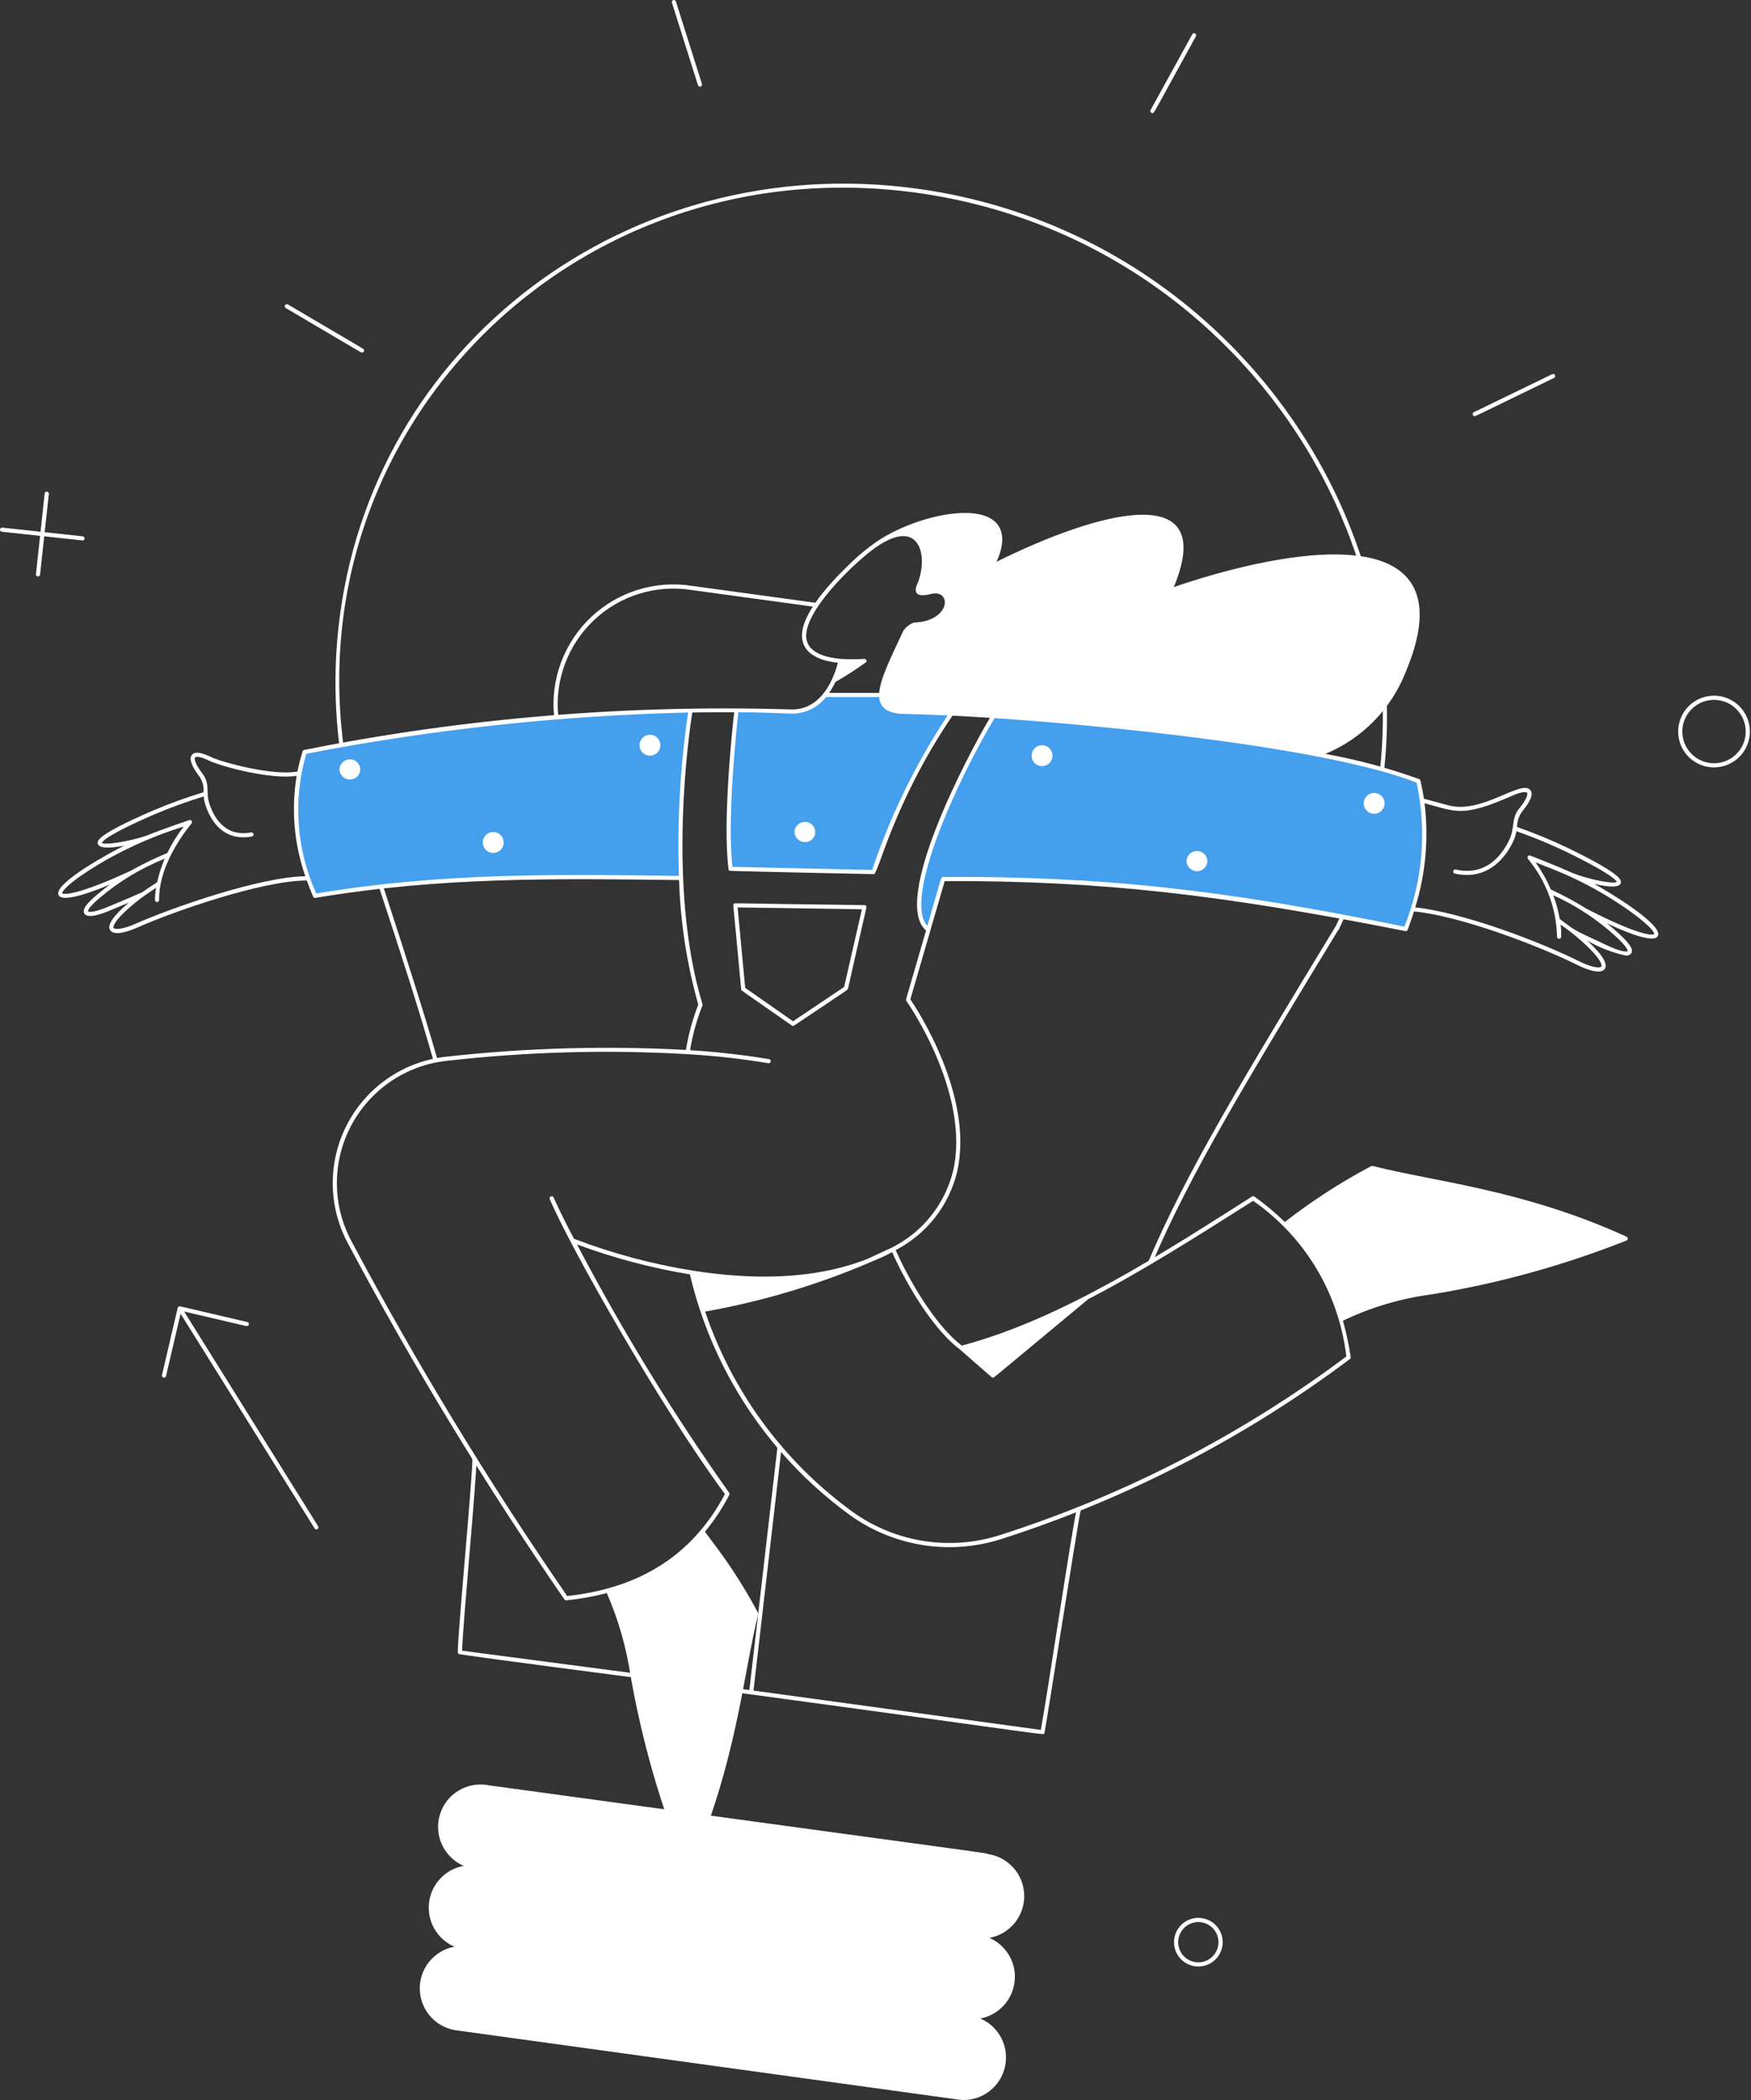 <svg width="246" height="295" viewBox="0 0 246 295" fill="none" xmlns="http://www.w3.org/2000/svg">
<rect x="0" y="0" width="246" height="295" fill="#333333" stroke="none"/>
<path d="M151.282 211.897C150.304 216.656 147.354 236.775 146.228 243.014L105.859 237.489L109.812 203.311C109.822 203.234 109.8 203.156 109.752 203.096C109.704 203.035 109.633 202.995 109.556 202.986C109.479 202.977 109.402 202.999 109.341 203.047C109.28 203.095 109.241 203.166 109.232 203.243L105.28 237.41L102.782 237.069C102.744 237.063 102.705 237.066 102.668 237.075C102.631 237.085 102.596 237.102 102.566 237.125C102.535 237.149 102.509 237.178 102.49 237.211C102.471 237.244 102.458 237.281 102.453 237.319C102.448 237.357 102.45 237.395 102.46 237.432C102.47 237.47 102.486 237.504 102.51 237.535C102.533 237.565 102.562 237.591 102.595 237.611C102.628 237.63 102.665 237.643 102.703 237.648C149.402 243.956 146.556 243.829 146.736 243.438C146.93 242.761 151.239 214.977 151.85 212.015C151.857 211.943 151.838 211.872 151.795 211.814C151.752 211.756 151.69 211.716 151.619 211.701C151.549 211.686 151.475 211.698 151.413 211.735C151.351 211.771 151.304 211.829 151.282 211.897Z" fill="white"/>
<path d="M142.583 277.694C142.584 276.535 142.246 275.4 141.612 274.43C140.978 273.459 140.074 272.695 139.012 272.23C140.405 271.972 141.661 271.228 142.556 270.129C143.45 269.03 143.925 267.649 143.895 266.233C143.865 264.817 143.332 263.457 142.392 262.397C141.452 261.338 140.165 260.647 138.762 260.449C138.607 260.293 141.868 260.813 68.764 250.811C67.317 250.499 65.805 250.737 64.523 251.478C63.241 252.219 62.281 253.41 61.829 254.82C61.377 256.23 61.467 257.758 62.079 259.106C62.692 260.454 63.784 261.526 65.143 262.113C63.881 262.34 62.726 262.968 61.849 263.904C60.972 264.839 60.419 266.032 60.273 267.306C60.127 268.58 60.396 269.867 61.038 270.977C61.681 272.086 62.664 272.959 63.842 273.466C62.43 273.728 61.161 274.492 60.267 275.616C59.374 276.74 58.916 278.149 58.979 279.584C59.042 281.018 59.622 282.382 60.611 283.423C61.6 284.464 62.931 285.113 64.361 285.251L134.818 294.97C135.636 295.053 136.463 294.963 137.243 294.705C138.024 294.448 138.742 294.029 139.351 293.477C140.096 292.808 140.662 291.963 140.995 291.019C141.329 290.075 141.419 289.062 141.258 288.074C141.097 287.086 140.69 286.154 140.074 285.365C139.458 284.575 138.654 283.953 137.734 283.557C139.098 283.295 140.327 282.566 141.212 281.497C142.097 280.427 142.582 279.082 142.583 277.694Z" fill="white"/>
<path d="M187.865 130.666C187.816 130.664 187.767 130.649 187.725 130.624C187.682 130.599 187.645 130.564 187.619 130.522C187.592 130.48 187.576 130.432 187.571 130.383C187.567 130.333 187.575 130.283 187.594 130.237C187.61 130.201 187.634 130.169 187.664 130.143C187.694 130.116 187.729 130.097 187.767 130.085C187.805 130.073 187.845 130.07 187.884 130.074C187.924 130.079 187.962 130.093 187.996 130.113C188.055 130.143 188.102 130.191 188.129 130.251C188.157 130.31 188.164 130.377 188.149 130.441C188.134 130.505 188.098 130.562 188.046 130.603C187.995 130.644 187.931 130.666 187.865 130.666Z" fill="white"/>
<path d="M91.355 235.362L64.918 231.886C65.073 227.539 66.898 208.453 66.957 204.921C66.957 204.883 66.951 204.845 66.937 204.809C66.923 204.773 66.902 204.74 66.875 204.713C66.848 204.685 66.816 204.663 66.781 204.648C66.746 204.633 66.708 204.625 66.669 204.625C66.593 204.625 66.519 204.655 66.464 204.709C66.409 204.762 66.376 204.835 66.373 204.912C66.308 208.731 64.115 231.398 64.34 232.238C64.352 232.274 64.371 232.308 64.396 232.336C64.533 232.484 91.473 235.969 91.318 235.949C91.395 235.954 91.472 235.928 91.531 235.876C91.589 235.825 91.625 235.752 91.63 235.674C91.635 235.597 91.609 235.52 91.557 235.461C91.505 235.403 91.433 235.367 91.355 235.362Z" fill="white"/>
<path d="M128.79 26.499C88.674 21.009 51.912 48.141 47.55 88.162C46.702 95.944 47.142 103.813 48.852 111.452C49.022 112.228 57.126 135.53 60.905 149.035C60.928 149.106 60.978 149.166 61.044 149.201C61.11 149.237 61.188 149.245 61.26 149.225C61.332 149.205 61.394 149.158 61.432 149.094C61.471 149.03 61.483 148.953 61.467 148.88C58.528 138.375 49.511 111.38 49.4 111.224C38.644 62.759 79.276 20.313 128.709 27.07C178.181 33.84 208.396 86.186 187.647 130.144C187.628 130.162 187.61 130.182 187.596 130.205C174.58 151.631 166.722 164.574 161.356 177.171C161.328 177.242 161.328 177.321 161.358 177.392C161.387 177.462 161.443 177.519 161.513 177.549C161.583 177.578 161.663 177.579 161.734 177.552C161.805 177.524 161.862 177.469 161.894 177.399C167.232 164.86 175.066 151.954 188.036 130.599C188.074 130.572 188.104 130.536 188.124 130.494C209.138 86.172 178.69 33.327 128.79 26.499Z" fill="white"/>
<path d="M114.607 84.683L97.247 82.307C94.703 81.902 92.099 82.086 89.637 82.846C87.174 83.605 84.919 84.92 83.045 86.688C81.171 88.456 79.727 90.631 78.826 93.045C77.924 95.459 77.589 98.047 77.845 100.611C77.853 100.688 77.891 100.759 77.951 100.808C78.011 100.857 78.089 100.881 78.166 100.873C78.243 100.865 78.314 100.827 78.363 100.767C78.412 100.707 78.435 100.629 78.427 100.552C78.181 98.077 78.505 95.577 79.376 93.247C80.248 90.916 81.642 88.817 83.452 87.111C85.263 85.404 87.44 84.136 89.818 83.403C92.196 82.671 94.71 82.494 97.166 82.886L114.569 85.265C114.641 85.262 114.71 85.232 114.761 85.182C114.813 85.131 114.845 85.063 114.849 84.991C114.854 84.919 114.832 84.847 114.787 84.79C114.743 84.734 114.679 84.695 114.607 84.683Z" fill="white"/>
<path d="M197.492 130.509C172.282 125.334 154.925 123.382 132.511 123.481L130.441 130.61C125.757 127.161 134.986 108.116 139.582 100.575C153.066 101.452 185.952 104.457 199.272 109.717C200.814 116.667 200.193 123.922 197.492 130.509Z" fill="#449FED"/>
<path d="M133.668 100.233C129.046 107.134 125.37 114.625 122.739 122.504L102.638 122.06C101.884 115.911 102.874 105.446 103.474 99.767L110.967 99.95C111.916 99.999 112.863 99.815 113.724 99.414C114.572 98.996 115.315 98.393 115.898 97.649L115.912 97.632H123.801C123.792 99.115 124.68 99.961 127.071 100.001C128.976 100.037 131.198 100.115 133.668 100.233Z" fill="#449FED"/>
<path d="M95.667 123.337C79.14 123.134 62.584 122.772 44.254 125.843C41.316 119.512 40.795 112.325 42.791 105.637C60.665 102.152 78.804 100.2 97.01 99.801C95.822 107.586 95.372 115.467 95.667 123.337Z" fill="#449FED"/>
<path d="M44.698 214.41L25.869 184.243L34.624 186.288C34.699 186.302 34.775 186.287 34.839 186.246C34.902 186.205 34.947 186.141 34.964 186.067C34.981 185.994 34.969 185.917 34.93 185.852C34.892 185.787 34.829 185.74 34.756 185.72L25.313 183.513C25.276 183.504 25.237 183.503 25.199 183.509C25.161 183.515 25.125 183.529 25.092 183.549C25.06 183.569 25.031 183.596 25.009 183.627C24.987 183.658 24.971 183.693 24.962 183.731L22.756 193.174C22.739 193.249 22.753 193.327 22.794 193.392C22.835 193.457 22.899 193.504 22.974 193.521C23.049 193.539 23.128 193.526 23.193 193.486C23.259 193.446 23.306 193.382 23.324 193.308L25.371 184.547L44.201 214.719C44.242 214.784 44.308 214.831 44.383 214.849C44.459 214.867 44.538 214.853 44.604 214.812C44.67 214.772 44.717 214.706 44.734 214.63C44.752 214.555 44.739 214.475 44.698 214.41Z" fill="white"/>
<path d="M240.805 107.803C239.809 107.803 238.835 107.508 238.007 106.954C237.179 106.401 236.533 105.614 236.152 104.694C235.771 103.773 235.671 102.761 235.865 101.784C236.06 100.807 236.539 99.909 237.244 99.205C237.948 98.5 238.846 98.021 239.823 97.826C240.8 97.632 241.813 97.732 242.733 98.113C243.653 98.494 244.44 99.14 244.993 99.968C245.547 100.796 245.842 101.77 245.842 102.766C245.841 104.102 245.31 105.382 244.366 106.326C243.421 107.271 242.141 107.802 240.805 107.803ZM240.805 98.315C239.925 98.315 239.064 98.576 238.331 99.065C237.599 99.555 237.028 100.25 236.691 101.064C236.354 101.878 236.266 102.773 236.438 103.637C236.61 104.501 237.034 105.294 237.657 105.917C238.28 106.54 239.074 106.964 239.938 107.135C240.801 107.307 241.697 107.219 242.511 106.881C243.324 106.544 244.02 105.973 244.509 105.241C244.998 104.508 245.259 103.647 245.258 102.766C245.257 101.586 244.788 100.454 243.953 99.62C243.118 98.785 241.986 98.316 240.805 98.315Z" fill="white"/>
<path d="M168.357 276.25C167.682 276.25 167.021 276.05 166.46 275.674C165.898 275.299 165.46 274.766 165.201 274.141C164.943 273.517 164.875 272.83 165.007 272.168C165.139 271.505 165.464 270.897 165.942 270.419C166.42 269.941 167.028 269.616 167.691 269.484C168.353 269.352 169.04 269.42 169.664 269.678C170.289 269.937 170.822 270.375 171.197 270.937C171.573 271.498 171.773 272.159 171.773 272.834C171.773 273.74 171.413 274.609 170.773 275.25C170.132 275.89 169.263 276.25 168.357 276.25ZM168.357 270.008C167.798 270.008 167.251 270.174 166.785 270.484C166.32 270.795 165.957 271.237 165.743 271.754C165.528 272.271 165.472 272.839 165.581 273.388C165.69 273.937 165.959 274.441 166.355 274.837C166.75 275.233 167.254 275.503 167.803 275.612C168.352 275.721 168.921 275.665 169.438 275.451C169.955 275.237 170.397 274.874 170.708 274.409C171.019 273.944 171.185 273.397 171.185 272.837C171.185 272.087 170.887 271.367 170.357 270.836C169.827 270.306 169.108 270.007 168.357 270.005V270.008Z" fill="white"/>
<path d="M50.86 49.529C50.705 49.529 51.315 49.849 40.147 43.272C40.08 43.233 40.032 43.169 40.012 43.093C39.993 43.019 40.004 42.939 40.043 42.872C40.083 42.806 40.147 42.757 40.222 42.738C40.297 42.718 40.377 42.73 40.443 42.769L51.001 48.98C51.058 49.011 51.102 49.061 51.128 49.12C51.153 49.18 51.158 49.246 51.142 49.309C51.126 49.372 51.09 49.427 51.039 49.467C50.988 49.507 50.925 49.529 50.86 49.529Z" fill="white"/>
<path d="M98.058 11.966L94.401 0.38C94.378 0.306 94.385 0.226 94.421 0.157C94.457 0.088 94.518 0.037 94.592 0.013C94.666 -0.01 94.746 -0.003 94.815 0.033C94.884 0.069 94.935 0.131 94.959 0.204L98.615 11.79C98.638 11.864 98.631 11.944 98.596 12.013C98.56 12.082 98.498 12.133 98.424 12.157C98.35 12.18 98.27 12.173 98.201 12.137C98.133 12.101 98.081 12.04 98.058 11.966Z" fill="white"/>
<path d="M161.904 15.891C161.853 15.891 161.804 15.877 161.76 15.852C161.716 15.827 161.679 15.79 161.653 15.747C161.627 15.703 161.613 15.654 161.612 15.603C161.611 15.552 161.624 15.502 161.648 15.458L167.504 4.813C167.542 4.745 167.604 4.695 167.679 4.673C167.753 4.651 167.833 4.66 167.901 4.697C167.969 4.734 168.019 4.797 168.041 4.872C168.063 4.946 168.054 5.026 168.017 5.094C161.758 16.458 162.173 15.891 161.904 15.891Z" fill="white"/>
<path d="M207.184 58.463C207.118 58.462 207.055 58.439 207.004 58.398C206.952 58.356 206.917 58.299 206.902 58.235C206.887 58.171 206.895 58.104 206.923 58.044C206.951 57.985 206.998 57.937 207.057 57.907L218.08 52.561C218.15 52.531 218.228 52.529 218.298 52.555C218.369 52.581 218.427 52.634 218.46 52.702C218.493 52.769 218.498 52.847 218.475 52.919C218.452 52.991 218.401 53.051 218.335 53.086C207.027 58.561 207.339 58.463 207.184 58.463Z" fill="white"/>
<path d="M5.048 80.656L6.279 69.322C6.287 69.245 6.326 69.174 6.386 69.126C6.446 69.077 6.523 69.055 6.6 69.063C6.677 69.071 6.748 69.109 6.796 69.17C6.845 69.23 6.868 69.307 6.859 69.384L5.628 80.718C5.62 80.795 5.582 80.866 5.521 80.915C5.461 80.963 5.384 80.986 5.307 80.978C5.23 80.969 5.159 80.931 5.111 80.871C5.062 80.811 5.039 80.733 5.048 80.656Z" fill="white"/>
<path d="M11.619 75.924L0.261 74.698C0.223 74.694 0.186 74.682 0.152 74.664C0.119 74.645 0.089 74.62 0.065 74.591C0.041 74.561 0.023 74.526 0.012 74.49C0.001 74.453 -0.002 74.414 0.002 74.376C0.006 74.338 0.017 74.301 0.036 74.267C0.054 74.234 0.079 74.204 0.109 74.18C0.138 74.156 0.173 74.138 0.21 74.127C0.246 74.116 0.285 74.113 0.323 74.117L11.657 75.348C11.726 75.363 11.786 75.402 11.828 75.458C11.87 75.514 11.891 75.583 11.886 75.653C11.881 75.723 11.852 75.788 11.803 75.838C11.754 75.888 11.688 75.918 11.619 75.924Z" fill="white"/>
<path d="M223.975 124.165C224.812 124.361 227.326 124.915 227.666 124.129C227.844 123.721 228.175 122.959 220.2 119.085C217.899 117.991 215.541 117.02 213.136 116.177C213.133 115.357 213.407 114.561 213.912 113.916C215.053 112.533 215.428 111.557 215.021 111.017C213.771 109.362 208.166 114.5 203.365 113.098C203.328 113.098 201.277 112.529 200.053 112.206C199.921 111.354 199.755 110.499 199.556 109.651C199.546 109.605 199.524 109.562 199.493 109.527C199.462 109.491 199.423 109.463 199.379 109.446C195.096 107.898 190.689 106.713 186.207 105.906C188.774 104.839 191.098 103.265 193.042 101.278C194.985 99.29 196.506 96.93 197.515 94.34C200.101 88.175 200.094 83.666 197.491 80.942C190.753 73.892 168.997 81.046 164.908 82.476C171.18 67.361 154.613 71.67 140.005 78.916C141.472 75.693 140.669 74.031 139.685 73.195C136.598 70.572 127.656 72.855 122.823 76.334C121.784 77.077 120.796 77.888 119.865 78.762C114.341 83.973 111.979 87.878 112.846 90.367C113.495 92.23 115.782 92.891 117.718 93.104C116.761 96.675 114.689 99.829 110.979 99.658C88.09 98.958 65.195 100.868 42.737 105.35C42.686 105.36 42.638 105.385 42.598 105.42C42.559 105.455 42.53 105.5 42.514 105.55C42.222 106.478 41.982 107.42 41.795 108.375C38.494 109.047 31.237 107.122 29.607 106.325C28.24 105.662 27.351 105.566 26.967 106.041C26.537 106.564 26.868 107.553 27.95 108.991C28.445 109.65 28.673 110.472 28.591 111.292C26.167 112.031 23.783 112.897 21.449 113.886C13.304 117.413 13.605 118.187 13.77 118.603C14.08 119.401 16.611 118.956 17.456 118.796C15.748 119.625 7.387 124.128 8.233 125.753C8.88 126.995 14.122 124.808 15.457 124.252C14.878 124.677 14.279 125.145 13.658 125.663C11.618 127.363 11.65 128.003 11.852 128.339C12.343 129.141 14.521 128.293 15.392 127.93C16.355 127.53 17.255 127.154 18.097 126.797C17.154 127.604 14.799 129.646 15.476 130.678C16.075 131.594 18.355 130.72 19.347 130.278C24.568 127.96 36.947 123.687 43.102 123.691C43.369 124.446 43.665 125.203 43.99 125.961C44.016 126.021 44.06 126.07 44.116 126.101C44.172 126.132 44.237 126.144 44.301 126.134C62.001 123.17 77.829 123.412 95.403 123.629C95.587 129.55 96.493 135.426 98.103 141.126C97.306 143.183 96.724 145.316 96.364 147.492C85.139 146.882 73.882 147.2 62.709 148.441C59.799 148.752 57.01 149.774 54.587 151.416C52.165 153.058 50.183 155.27 48.816 157.858C47.448 160.445 46.738 163.329 46.747 166.256C46.755 169.182 47.483 172.062 48.866 174.642C58.042 191.893 68.203 208.603 79.298 224.688C79.325 224.726 79.36 224.758 79.402 224.779C79.444 224.801 79.49 224.812 79.537 224.812C81.465 224.622 83.376 224.28 85.25 223.789C86.851 227.459 87.967 231.321 88.568 235.279C90.195 244.613 92.823 253.744 96.405 262.515C96.428 262.567 96.465 262.61 96.512 262.641C96.56 262.671 96.615 262.688 96.671 262.688C96.727 262.688 96.782 262.671 96.829 262.641C96.877 262.61 96.914 262.567 96.937 262.515C103.423 247.92 104.39 235.364 106.514 226.761C106.527 226.71 106.527 226.657 106.514 226.606C104.798 223.366 102.835 220.264 100.642 217.327L99.041 215.177C100.359 213.577 101.504 211.841 102.457 210C102.482 209.951 102.494 209.896 102.489 209.841C102.485 209.786 102.465 209.734 102.432 209.69C94.543 198.553 87.405 186.902 81.066 174.816C86.204 176.722 91.514 178.13 96.922 179.02C100.084 192.422 107.879 204.275 118.932 212.487C121.987 214.801 125.554 216.347 129.331 216.996C133.108 217.644 136.986 217.376 140.638 216.214C158.27 210.573 174.834 202.023 189.646 190.918C189.688 190.886 189.72 190.844 189.74 190.795C189.76 190.747 189.766 190.694 189.758 190.642C189.503 188.917 189.14 187.211 188.671 185.532C192.631 183.633 196.868 182.379 201.224 181.818C210.567 180.286 219.718 177.753 228.518 174.261C228.536 174.253 228.553 174.243 228.569 174.232L228.61 174.198C228.623 174.183 228.636 174.168 228.647 174.151L228.669 174.111L228.687 174.053V173.996V173.968C228.683 173.917 228.665 173.868 228.636 173.826C228.606 173.784 228.566 173.75 228.52 173.729C214.108 167.149 201.684 166.017 193.082 163.848C192.729 163.758 192.787 163.754 192.495 163.891C188.283 166.133 184.271 168.733 180.505 171.664C179.173 170.37 177.747 169.176 176.239 168.093C176.191 168.059 176.135 168.04 176.076 168.038C176.018 168.036 175.96 168.052 175.911 168.083C163.568 175.918 149.151 185.325 135.118 189.025C131.668 186.423 128.004 180.486 125.834 175.61C127.969 174.507 129.843 172.96 131.33 171.071C132.818 169.183 133.883 166.999 134.455 164.664C136.923 154.044 128.801 141.713 127.895 140.384L132.723 123.771C154.812 123.698 171.744 125.711 197.432 130.795C197.488 130.805 197.545 130.799 197.597 130.778C197.649 130.756 197.694 130.72 197.726 130.674C197.853 130.475 198.502 128.5 198.657 128.034C205.109 128.655 216.039 132.795 221.595 135.552C222.581 136.041 224.807 137.004 225.447 136.117C226.166 135.117 223.894 132.975 222.994 132.13C224.681 133.119 226.515 133.83 228.428 134.237C228.567 134.253 228.709 134.234 228.839 134.182C228.969 134.129 229.084 134.044 229.173 133.936C229.389 133.611 229.45 132.972 227.482 131.186C226.885 130.643 226.305 130.15 225.745 129.7C227.012 130.292 232.199 132.725 232.9 131.507C233.808 129.921 225.677 125.086 223.975 124.165ZM113.397 90.174C112.117 86.496 120.202 78.826 123.161 76.811C125.504 75.215 127.333 74.885 128.44 75.854C129.95 77.166 129.701 80.321 128.751 82.315C128.316 83.686 129.372 83.805 130.779 83.447C133.76 82.692 133.64 87.274 128.389 87.459C127.794 87.677 127.281 88.073 126.92 88.594C125.487 91.685 123.66 95.253 123.514 97.34H116.485C116.82 96.852 117.114 96.338 117.365 95.803C118.858 94.949 120.305 94.016 121.699 93.008C121.727 92.963 121.743 92.911 121.744 92.858C121.745 92.805 121.731 92.752 121.704 92.706C121.678 92.66 121.639 92.622 121.592 92.597C121.546 92.571 121.493 92.559 121.44 92.561C120.331 92.627 119.219 92.627 118.111 92.561C116.283 92.399 113.984 91.858 113.397 90.174ZM116.036 97.924H123.508C123.626 99.476 124.789 100.253 127.054 100.293C128.812 100.326 130.853 100.395 133.129 100.5C128.674 107.248 125.11 114.545 122.525 122.207L102.899 121.774C102.123 114.824 103.511 102.02 103.733 100.054C106.217 100.076 108.622 100.139 110.953 100.242C111.925 100.295 112.896 100.112 113.783 99.709C114.669 99.305 115.445 98.692 116.043 97.924H116.036ZM18.395 122.311C11.146 125.683 8.944 125.727 8.748 125.486C8.68 125.236 9.669 123.84 14.909 120.807C18.368 118.86 22.023 117.285 25.814 116.11C24.916 117.265 24.141 118.511 23.502 119.827C21.751 120.552 20.046 121.381 18.395 122.311ZM15.167 127.391C13.1 128.252 12.422 128.118 12.354 128.036C12.354 128.036 12.256 127.592 14.034 126.112C16.753 123.804 19.829 121.953 23.141 120.63C22.682 121.693 22.327 122.799 22.081 123.931C21.272 124.463 20.593 124.906 19.969 125.345C18.642 125.94 17.007 126.624 15.167 127.391ZM19.111 129.741C17.215 130.584 16.13 130.608 15.963 130.354C15.95 130.334 15.653 129.818 17.735 127.898C19.033 126.716 20.436 125.655 21.927 124.729C21.828 125.293 21.776 125.864 21.772 126.437C21.773 126.513 21.805 126.585 21.86 126.639C21.914 126.692 21.988 126.722 22.064 126.722C22.142 126.72 22.216 126.688 22.271 126.632C22.325 126.576 22.356 126.501 22.356 126.423C22.276 120.956 26.869 115.793 26.936 115.638C26.966 115.589 26.981 115.533 26.979 115.476C26.977 115.418 26.958 115.363 26.925 115.316C26.892 115.27 26.846 115.234 26.793 115.213C26.74 115.193 26.681 115.188 26.625 115.2C26.47 115.24 22.669 116.537 20.57 117.397C17.96 118.282 14.655 118.723 14.316 118.417C14.336 118.273 14.782 117.399 21.672 114.41C23.942 113.448 26.26 112.604 28.617 111.882C28.659 112.33 28.753 112.771 28.9 113.196C29.962 116.301 32.136 118.119 35.404 117.51C35.476 117.492 35.538 117.447 35.578 117.385C35.618 117.323 35.633 117.247 35.62 117.174C35.606 117.101 35.566 117.036 35.506 116.992C35.446 116.948 35.372 116.929 35.299 116.937C31.805 117.586 30.19 115.158 29.453 113.006C28.813 111.143 29.631 110.244 28.408 108.626C27.338 107.212 27.287 106.555 27.41 106.406C27.532 106.257 28.052 106.215 29.35 106.844C31.046 107.67 38.118 109.564 41.681 108.983C40.898 113.715 41.316 118.567 42.896 123.095C36.465 123.173 23.902 127.612 19.106 129.741H19.111ZM44.438 125.517C41.634 119.355 41.133 112.392 43.025 105.892C60.713 102.457 78.659 100.518 96.673 100.094C95.557 107.69 95.126 115.37 95.385 123.042C77.953 122.822 62.132 122.578 44.433 125.517H44.438ZM134.876 189.578C137.927 192.25 138.901 193.12 139.248 193.401C139.502 193.606 139.539 193.556 139.779 193.374C140.441 192.86 142.93 190.769 152.882 182.506C160.523 178.55 168.325 173.59 176.057 168.687C179.663 171.198 182.695 174.446 184.952 178.216C187.209 181.986 188.639 186.192 189.149 190.556C174.428 201.569 157.975 210.051 140.466 215.653C136.903 216.788 133.12 217.05 129.435 216.418C125.75 215.786 122.271 214.277 119.291 212.02C109.878 205.038 102.82 195.349 99.06 184.249C107.364 182.777 115.463 180.316 123.183 176.921C123.919 176.621 124.638 176.28 125.335 175.899C127.555 180.883 131.328 186.96 134.876 189.578ZM133.889 164.539C133.312 166.859 132.235 169.025 130.733 170.885C129.231 172.746 127.341 174.255 125.194 175.308L121.908 176.832C114.235 179.868 105.356 179.782 97.204 178.475C91.548 177.563 86.001 176.071 80.65 174.024C79.055 171.063 77.785 168.245 77.771 168.215C77.739 168.145 77.681 168.09 77.608 168.062C77.536 168.035 77.455 168.037 77.385 168.069C77.314 168.101 77.259 168.16 77.232 168.232C77.204 168.305 77.207 168.385 77.239 168.456C80.006 175.027 92.792 197.646 101.848 209.882C97.238 218.611 89.693 223.128 79.683 224.207C68.639 208.185 58.522 191.545 49.38 174.367C48.042 171.872 47.339 169.086 47.33 166.255C47.322 163.425 48.009 160.635 49.331 158.132C50.654 155.629 52.571 153.489 54.914 151.901C57.257 150.313 59.955 149.324 62.77 149.023C74.01 147.745 85.339 147.433 96.633 148.091C100.414 148.31 104.18 148.731 107.916 149.354C108.455 149.372 108.335 148.832 108.042 148.784C104.368 148.18 100.667 147.761 96.951 147.528C97.293 145.405 97.866 143.325 98.659 141.326C98.684 141.291 98.7 141.25 98.706 141.206C98.713 141.163 98.709 141.12 98.696 141.078C93.627 124.438 96.864 102.572 97.259 100.088C99.255 100.053 101.217 100.041 103.143 100.054C102.895 102.252 101.505 115.222 102.347 122.102V122.131C102.357 122.175 102.378 122.216 102.407 122.251C102.437 122.285 102.474 122.312 102.516 122.33C102.654 122.376 122.7 122.805 122.787 122.796C123.455 122.591 125.582 112.672 133.811 100.538C135.482 100.621 137.246 100.72 139.082 100.836C135.716 106.497 125.244 126.555 130.1 130.72L127.298 140.362L127.288 140.407C127.281 140.464 127.291 140.522 127.316 140.573L127.34 140.614C127.437 140.736 136.429 153.603 133.895 164.535L133.889 164.539ZM132.504 123.193C132.153 123.229 132.308 123.117 130.285 130.084C126.819 126.273 134.695 109.201 139.734 100.881C153.971 101.813 185.938 104.848 199.016 109.937C200.478 116.703 199.884 123.751 197.308 130.177C171.663 124.92 154.685 123.089 132.51 123.19L132.504 123.193ZM224.967 135.78C224.79 136.026 223.706 135.956 221.849 135.034C216.15 132.206 205.407 128.154 198.827 127.471C200.292 122.74 200.738 117.754 200.137 112.838C204.672 114.045 205.416 114.874 212.589 111.727C213.911 111.148 214.443 111.235 214.547 111.371C214.651 111.508 214.585 112.179 213.46 113.545C212.193 115.08 212.965 116.225 211.908 118.266C210.728 120.535 208.492 123.049 204.511 122.148C204.474 122.14 204.435 122.139 204.397 122.145C204.359 122.152 204.323 122.166 204.291 122.186C204.258 122.206 204.23 122.233 204.208 122.264C204.186 122.296 204.17 122.331 204.162 122.369C204.153 122.406 204.152 122.445 204.159 122.483C204.165 122.52 204.179 122.556 204.199 122.589C204.22 122.621 204.247 122.649 204.278 122.672C204.309 122.694 204.345 122.709 204.382 122.718C207.961 123.528 210.731 121.786 212.425 118.537C212.72 117.982 212.93 117.385 213.046 116.767C215.394 117.594 217.697 118.543 219.946 119.611C226.694 122.889 227.111 123.783 227.144 123.879C226.773 124.219 223.489 123.637 220.919 122.637C218.997 121.754 215.117 120.231 214.957 120.184C214.904 120.171 214.849 120.174 214.798 120.191C214.746 120.208 214.7 120.239 214.666 120.281C214.631 120.322 214.608 120.373 214.6 120.426C214.593 120.48 214.6 120.535 214.622 120.585L214.633 120.608L214.653 120.64C217.211 123.721 218.654 127.574 218.749 131.577C218.746 131.653 218.773 131.727 218.824 131.784C218.875 131.84 218.945 131.874 219.021 131.879C219.097 131.884 219.171 131.86 219.229 131.811C219.287 131.761 219.324 131.692 219.331 131.616C219.353 131.042 219.327 130.467 219.253 129.897C220.705 130.886 222.064 132.006 223.31 133.243C225.31 135.256 224.989 135.757 224.973 135.777L224.967 135.78ZM227.077 131.622C228.785 133.175 228.675 133.616 228.675 133.616C228.602 133.695 227.919 133.802 225.889 132.854C220.3 130.244 221.634 130.908 219.129 129.101C218.932 127.959 218.625 126.84 218.212 125.758C221.463 127.225 224.458 129.204 227.083 131.619L227.077 131.622ZM232.381 131.219C232.173 131.459 229.974 131.318 222.877 127.648C221.267 126.649 219.599 125.747 217.881 124.948C217.297 123.606 216.576 122.329 215.729 121.136C220.003 122.805 220.882 123.277 220.725 123.205C227.012 126.075 232.62 130.477 232.383 131.216L232.381 131.219Z" fill="white"/>
<path d="M121.458 127.15C102.205 126.922 103.236 126.813 103.092 126.969C102.947 127.124 102.98 126.427 104.126 138.964C104.143 139.16 103.637 138.755 111.245 144.063C111.294 144.096 111.351 144.113 111.41 144.113C111.469 144.113 111.526 144.096 111.575 144.063C119.528 138.741 119.1 139.053 119.135 138.888C121.857 126.726 121.81 127.419 121.683 127.257C121.656 127.224 121.622 127.196 121.583 127.178C121.544 127.159 121.501 127.15 121.458 127.15ZM118.592 138.651L111.415 143.464L104.694 138.775L103.627 127.472L121.089 127.736L118.592 138.651Z" fill="white"/>
<path d="M47.69 108.089C47.702 108.47 47.862 108.831 48.136 109.097C48.41 109.362 48.776 109.51 49.157 109.51C49.539 109.51 49.905 109.362 50.179 109.097C50.453 108.831 50.613 108.47 50.626 108.089C50.613 107.708 50.453 107.347 50.179 107.081C49.905 106.816 49.539 106.668 49.157 106.668C48.776 106.668 48.41 106.816 48.136 107.081C47.862 107.347 47.702 107.708 47.69 108.089Z" fill="white"/>
<path d="M67.827 118.349C67.827 118.738 67.982 119.111 68.257 119.386C68.532 119.661 68.905 119.816 69.294 119.816C69.683 119.816 70.057 119.661 70.332 119.386C70.607 119.111 70.762 118.738 70.762 118.349C70.762 117.959 70.607 117.586 70.332 117.311C70.057 117.036 69.683 116.881 69.294 116.881C68.905 116.881 68.532 117.036 68.257 117.311C67.982 117.586 67.827 117.959 67.827 118.349Z" fill="white"/>
<path d="M89.849 104.688C89.849 105.078 90.003 105.451 90.278 105.726C90.553 106.001 90.927 106.156 91.316 106.156C91.705 106.156 92.078 106.001 92.353 105.726C92.629 105.451 92.783 105.078 92.783 104.688C92.783 104.299 92.629 103.926 92.353 103.651C92.078 103.376 91.705 103.221 91.316 103.221C90.927 103.221 90.553 103.376 90.278 103.651C90.003 103.926 89.849 104.299 89.849 104.688Z" fill="white"/>
<path d="M144.934 106.156C144.934 106.545 145.088 106.918 145.363 107.193C145.638 107.468 146.012 107.623 146.401 107.623C146.79 107.623 147.163 107.468 147.438 107.193C147.714 106.918 147.868 106.545 147.868 106.156C147.868 105.767 147.714 105.393 147.438 105.118C147.163 104.843 146.79 104.688 146.401 104.688C146.012 104.688 145.638 104.843 145.363 105.118C145.088 105.393 144.934 105.767 144.934 106.156Z" fill="white"/>
<path d="M114.548 116.88C114.536 116.499 114.376 116.138 114.102 115.872C113.828 115.607 113.462 115.459 113.08 115.459C112.699 115.459 112.333 115.607 112.059 115.872C111.785 116.138 111.625 116.499 111.612 116.88C111.625 117.261 111.785 117.622 112.059 117.888C112.333 118.153 112.699 118.301 113.08 118.301C113.462 118.301 113.828 118.153 114.102 117.888C114.376 117.622 114.536 117.261 114.548 116.88Z" fill="white"/>
<path d="M166.695 120.963C166.708 121.344 166.868 121.705 167.142 121.971C167.416 122.236 167.782 122.384 168.163 122.384C168.545 122.384 168.911 122.236 169.185 121.971C169.459 121.705 169.619 121.344 169.631 120.963C169.619 120.582 169.459 120.221 169.185 119.955C168.911 119.69 168.545 119.542 168.163 119.542C167.782 119.542 167.416 119.69 167.142 119.955C166.868 120.221 166.708 120.582 166.695 120.963Z" fill="white"/>
<path d="M191.586 112.854C191.586 113.243 191.741 113.616 192.016 113.891C192.291 114.167 192.664 114.321 193.053 114.321C193.442 114.321 193.816 114.167 194.091 113.891C194.366 113.616 194.52 113.243 194.52 112.854C194.52 112.465 194.366 112.092 194.091 111.816C193.816 111.541 193.442 111.387 193.053 111.387C192.664 111.387 192.291 111.541 192.016 111.816C191.741 112.092 191.586 112.465 191.586 112.854Z" fill="white"/>
</svg>
